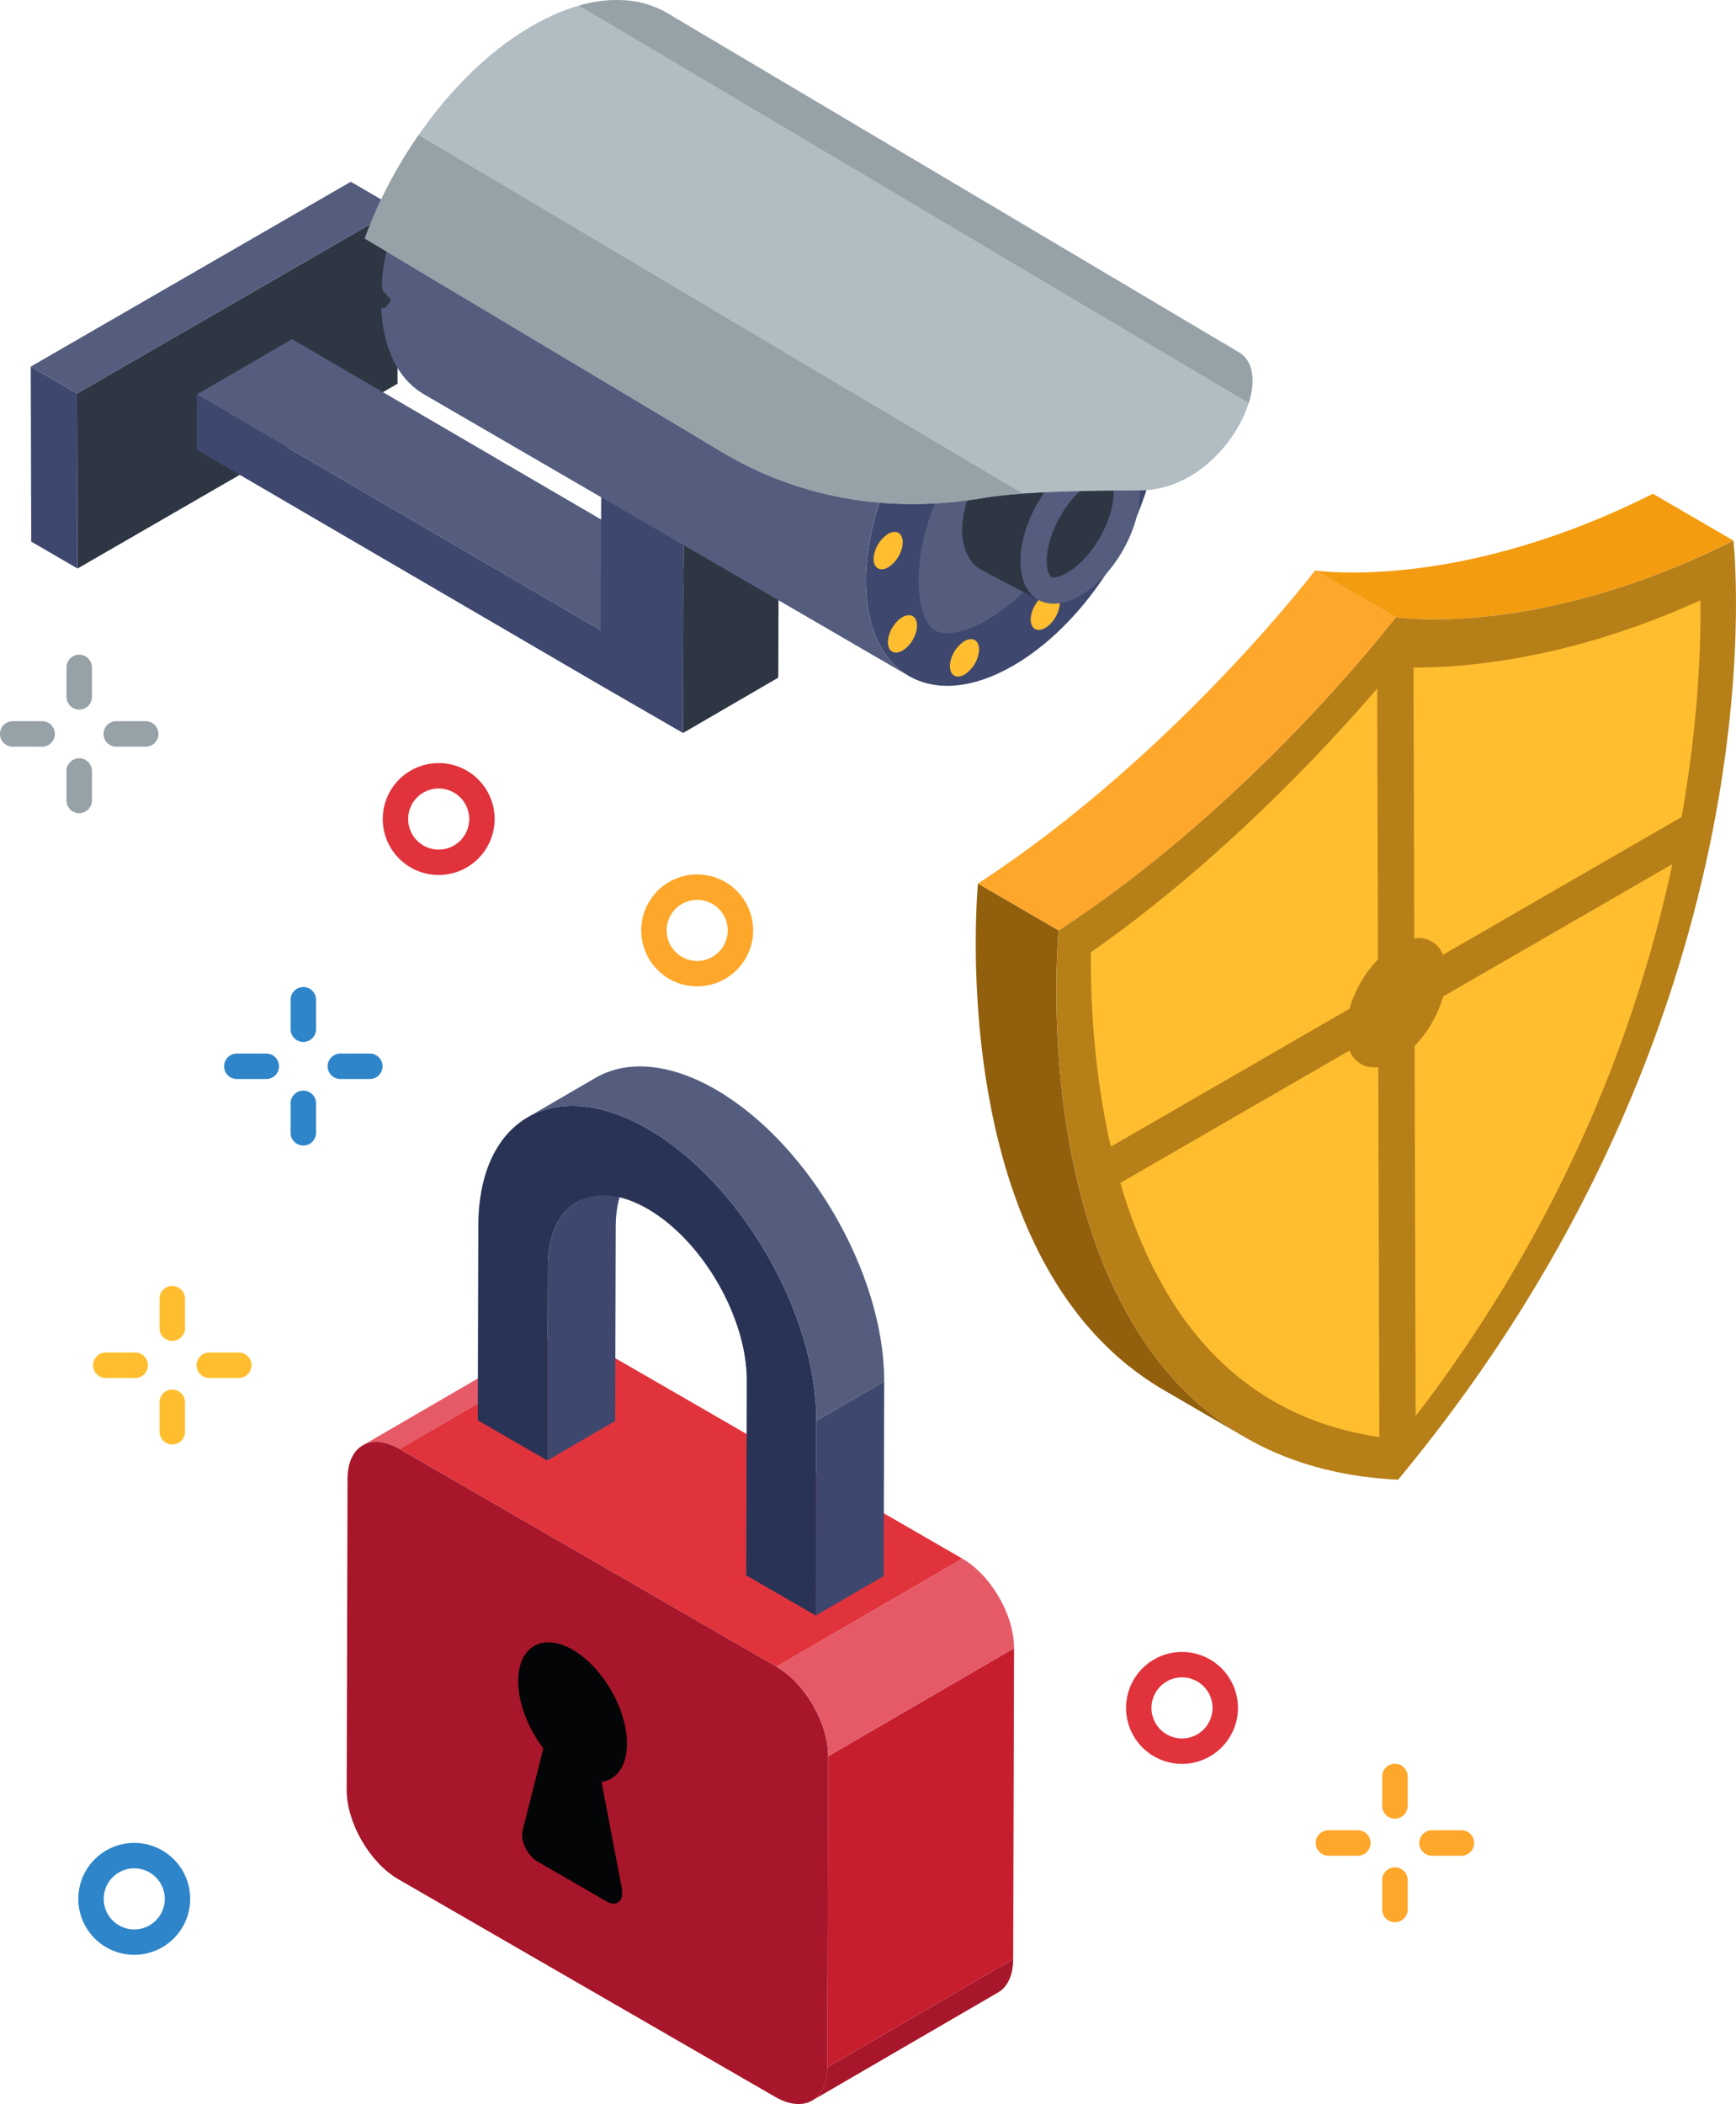 <svg xmlns="http://www.w3.org/2000/svg" width="735.806" height="891.523" viewBox="0 0 735.806 891.523">
  <g id="Gruppe_664" data-name="Gruppe 664" transform="translate(-4314.904 -2296.385)">
    <g id="Gruppe_687" data-name="Gruppe 687" transform="translate(4461.833 2748.235)">
      <g id="Gruppe_685" data-name="Gruppe 685" transform="translate(0 113.328)">
        <path id="Pfad_854" data-name="Pfad 854" d="M4319.08,2422.338c-.353-.17-.7-.33-1.052-.479-.116-.054-.245-.109-.364-.16-.328-.134-.654-.256-.975-.373-.082-.025-.16-.059-.238-.085-.4-.137-.8-.257-1.182-.366-.229-.062-.459-.117-.684-.17-.11-.022-.216-.052-.325-.075-.332-.074-.667-.137-.994-.188-.5-.073-.983-.12-1.468-.145-.095-.008-.194-.014-.291-.019-.434-.015-.855-.012-1.273.011l-.217.021c-.337.026-.665.062-.989.116-.105.016-.2.029-.3.052-.375.069-.739.148-1.1.251l-.051.016c-.336.1-.661.22-.985.351-.095.036-.187.078-.278.118-.276.12-.549.255-.812.4-.085.047-.177.09-.264.135l78.8-45.791.121-.07c.044-.026.094-.043.14-.069.266-.144.534-.278.811-.4.053-.023.1-.053.149-.072s.092-.031.13-.047c.321-.129.652-.25.994-.349l.036-.013.009,0c.357-.1.729-.182,1.1-.253.043-.007.084-.019.129-.029s.119-.011.175-.02c.325-.051.653-.09.99-.115.057,0,.105-.015.163-.019.016,0,.035,0,.055,0,.417-.023.842-.023,1.275-.009.039,0,.08,0,.121,0s.114.011.169.015c.481.027.971.07,1.47.146h0c.326.052.659.114.989.187.109.023.218.053.324.079.207.048.413.094.619.151l.063.018c.393.107.787.227,1.187.363.077.03.158.063.239.09.324.118.645.235.97.369l.13.05c.079.032.16.076.24.109.347.149.7.31,1.049.479.132.063.265.126.4.2.457.234.925.477,1.395.75l-78.806,45.8c-.465-.274-.932-.516-1.394-.752C4319.344,2422.464,4319.216,2422.4,4319.08,2422.338Z" transform="translate(-4298.453 -2374.475)" fill="#e65a68"/>
        <path id="Pfad_855" data-name="Pfad 855" d="M4368.943,2499.967l78.8-45.795c-.018,6.925-2.467,11.8-6.41,14.091l-78.8,45.795C4366.479,2511.765,4368.924,2506.894,4368.943,2499.967Z" transform="translate(-4165.233 -2189.194)" fill="#a7162a"/>
        <path id="Pfad_856" data-name="Pfad 856" d="M4364.834,2460.326l78.8-45.794-.375,131.8-78.8,45.794Z" transform="translate(-4160.752 -2281.352)" fill="#c71e2e"/>
        <path id="Pfad_857" data-name="Pfad 857" d="M4388.738,2375.381l159.771,92.244-78.8,45.794-159.771-92.244Z" transform="translate(-4287.517 -2372.37)" fill="#e1333c"/>
        <path id="Pfad_858" data-name="Pfad 858" d="M4303.57,2403.818c.04-13.944,9.9-19.562,22.042-12.555l159.774,92.242c12.135,7.007,21.93,23.979,21.9,37.926l-.375,131.8c-.04,13.938-9.9,19.567-22.038,12.557l-159.772-92.242c-12.136-7.008-21.937-23.992-21.9-37.929Z" transform="translate(-4303.192 -2342.457)" fill="#a7162a"/>
        <path id="Pfad_859" data-name="Pfad 859" d="M4379.8,2484.539c-.042-.625-.107-1.253-.187-1.889-.019-.173-.048-.35-.072-.522-.041-.3-.083-.593-.133-.892-.036-.194-.071-.4-.108-.594-.053-.287-.105-.571-.164-.863-.036-.158-.067-.318-.1-.476-.159-.734-.334-1.468-.539-2.2-.035-.122-.066-.242-.1-.366-.179-.631-.368-1.267-.578-1.9l-.044-.135c-.206-.615-.429-1.225-.658-1.832-.056-.153-.118-.308-.175-.457-.205-.519-.413-1.034-.633-1.545-.033-.077-.062-.154-.1-.231-.246-.565-.506-1.127-.772-1.687-.07-.147-.144-.295-.217-.44q-.323-.662-.667-1.319c-.069-.137-.139-.273-.213-.407-.294-.549-.594-1.093-.908-1.632-.06-.1-.122-.2-.182-.305-.277-.466-.561-.931-.852-1.39-.085-.136-.171-.273-.256-.406-.364-.562-.732-1.112-1.111-1.659-.058-.082-.116-.161-.176-.246-.4-.558-.8-1.113-1.221-1.655-.056-.07-.107-.144-.168-.218q-.78-1.009-1.614-1.966c-.073-.084-.141-.171-.215-.253-.34-.385-.68-.765-1.03-1.138l-.062-.069c-.368-.392-.745-.776-1.125-1.151-.075-.08-.158-.152-.236-.229-.494-.481-.992-.952-1.5-1.4l-.142-.126c-.527-.462-1.062-.9-1.6-1.327-.1-.083-.207-.163-.312-.241-.53-.41-1.071-.8-1.616-1.174l-.291-.2c-.573-.38-1.148-.748-1.734-1.085l78.8-45.8c.587.34,1.161.706,1.731,1.088.1.062.2.126.292.192q.817.559,1.619,1.175c.1.079.205.162.308.242.542.426,1.078.865,1.605,1.327l.136.127q.762.673,1.5,1.4c.051.046.1.089.15.138l.09.09q.568.563,1.122,1.151l.065.074c.346.369.689.749,1.023,1.133l.1.111c.04.046.075.1.12.142q.829.963,1.616,1.969l.047.059c.038.05.076.1.116.159.418.542.823,1.1,1.223,1.656.04.057.081.107.119.163l.053.081c.383.543.752,1.1,1.11,1.658.036.053.072.108.111.16.049.08.094.163.149.245.288.459.571.924.845,1.394.047.074.1.143.137.218l.049.084c.313.538.613,1.084.909,1.633l.075.133c.045.089.089.183.135.273.231.438.457.877.673,1.319.043.094.091.184.133.273.03.057.054.114.078.166.271.563.531,1.124.775,1.69l.023.053.073.177c.221.511.43,1.027.633,1.544.028.084.067.165.1.248s.05.14.072.211c.237.607.458,1.219.662,1.831l.011.033.03.1c.209.634.4,1.269.584,1.9.018.076.05.156.068.232l.033.13c.2.732.378,1.466.538,2.2.015.063.033.13.048.194.018.1.036.193.056.287.057.288.113.575.163.86.035.2.074.4.105.6.052.3.095.592.137.888.021.14.044.277.062.417l.009.109c.082.632.142,1.259.185,1.885.011.134.019.266.028.4.036.64.063,1.279.057,1.911l-78.8,45.8c0-.632-.026-1.27-.063-1.913C4379.82,2484.8,4379.812,2484.673,4379.8,2484.539Z" transform="translate(-4175.801 -2307.871)" fill="#e65a68"/>
      </g>
      <g id="Gruppe_686" data-name="Gruppe 686" transform="translate(55.572)">
        <path id="Pfad_860" data-name="Pfad 860" d="M4329.006,2396.381c.036-13.269,4.736-22.616,12.311-27.017l28.771-16.72c-7.577,4.4-12.276,13.749-12.313,27.017l-.237,82.5-28.768,16.721Z" transform="translate(-4299.302 -2311.899)" fill="#3e486e"/>
        <path id="Pfad_861" data-name="Pfad 861" d="M4363.231,2397.248,4392,2380.53l-.231,82.5L4363,2479.746Z" transform="translate(-4219.733 -2247.07)" fill="#3e486e"/>
        <path id="Pfad_862" data-name="Pfad 862" d="M4320.138,2396.166c.132-45.384,32.37-63.758,71.865-40.953s71.532,78.282,71.4,123.669l-.234,82.5-29.476-17.017.235-82.5c.077-26.711-18.774-59.365-42.023-72.786s-42.217-2.607-42.292,24.1l-.236,82.5-29.469-17.017Z" transform="translate(-4319.908 -2328.702)" fill="#293355"/>
        <path id="Pfad_863" data-name="Pfad 863" d="M4448.309,2482.632q-.05-.71-.118-1.416c-.079-.915-.176-1.835-.28-2.76-.049-.437-.091-.869-.15-1.307q-.228-1.839-.518-3.7c-.037-.224-.072-.45-.11-.672q-.309-1.949-.693-3.91c-.031-.158-.063-.317-.1-.479-.2-1.013-.422-2.03-.648-3.048-.139-.623-.281-1.244-.432-1.866q-.29-1.236-.616-2.473-.23-.919-.479-1.836-.408-1.511-.859-3.025c-.1-.35-.2-.7-.307-1.05q-.623-2.06-1.312-4.116c-.08-.25-.17-.5-.252-.742q-.57-1.66-1.172-3.315c-.153-.423-.311-.84-.47-1.262-.378-1.021-.772-2.036-1.179-3.053-.129-.326-.257-.654-.39-.981q-.792-1.969-1.652-3.931c-.11-.252-.22-.5-.333-.75q-.718-1.621-1.466-3.229c-.171-.366-.342-.731-.516-1.094-.576-1.209-1.158-2.416-1.762-3.617-.048-.085-.089-.176-.133-.262q-.97-1.922-1.995-3.814c-.188-.35-.38-.7-.568-1.047-.55-1-1.107-2-1.68-3-.167-.3-.333-.592-.5-.888q-1.086-1.876-2.218-3.72c-.149-.247-.306-.49-.458-.736q-.922-1.486-1.87-2.945c-.258-.4-.521-.805-.787-1.2-.587-.895-1.187-1.779-1.791-2.66-.233-.343-.46-.686-.7-1.025-.788-1.123-1.584-2.241-2.395-3.345-.074-.1-.147-.206-.224-.309q-1.315-1.781-2.669-3.518c-.425-.545-.862-1.081-1.291-1.619-.548-.681-1.092-1.365-1.646-2.038-.445-.542-.9-1.069-1.353-1.6-.534-.631-1.07-1.266-1.612-1.884-1.165-1.33-2.34-2.639-3.539-3.916l-.013-.015c-1.2-1.28-2.417-2.523-3.652-3.746-.76-.755-1.531-1.5-2.308-2.23-.238-.227-.475-.463-.71-.686q-1.567-1.46-3.162-2.859c-.271-.24-.549-.469-.827-.708-.792-.686-1.593-1.364-2.4-2.022-.391-.319-.785-.631-1.178-.943q-1.05-.843-2.119-1.664c-.424-.322-.852-.641-1.275-.957q-1.053-.781-2.114-1.53c-.424-.3-.842-.6-1.268-.89q-1.146-.784-2.3-1.529c-.366-.24-.733-.483-1.1-.715-1.136-.719-2.281-1.417-3.432-2.082-.757-.439-1.516-.857-2.267-1.264-.217-.119-.437-.232-.655-.349q-.857-.459-1.715-.888c-.2-.1-.4-.2-.6-.3-.746-.366-1.485-.721-2.222-1.057-.115-.053-.223-.1-.335-.148-.632-.287-1.259-.56-1.884-.825-.241-.1-.477-.2-.716-.3-.426-.173-.85-.343-1.278-.509-.235-.094-.481-.186-.72-.28q-.7-.259-1.388-.5c-.192-.069-.385-.139-.581-.205-.651-.222-1.3-.436-1.942-.632-.092-.03-.182-.053-.274-.084q-.83-.248-1.648-.475c-.139-.039-.276-.072-.413-.109q-1.455-.389-2.892-.7l-.193-.038q-1.468-.311-2.91-.535l-.089-.013c-.81-.127-1.611-.224-2.4-.307-.161-.017-.321-.036-.48-.05-.771-.076-1.538-.133-2.3-.169-.144-.008-.282-.011-.427-.014-.613-.022-1.22-.036-1.828-.033l-.416,0c-.687.009-1.374.033-2.048.073-.155.01-.312.023-.468.032-.535.038-1.063.087-1.59.143-.149.018-.3.031-.446.048-.634.077-1.263.168-1.88.277-.133.019-.268.045-.4.072-.5.09-.985.187-1.474.3-.161.037-.323.07-.486.109q-.893.21-1.772.462l-.106.03c-.545.163-1.081.336-1.611.522-.158.053-.322.11-.478.167-.464.166-.915.342-1.371.528-.106.043-.218.085-.322.13q-.826.349-1.622.734c-.133.064-.26.129-.387.2-.428.209-.845.432-1.268.662-.214.12-.433.236-.643.359l28.767-16.717c.128-.076.263-.153.392-.226.081-.046.172-.086.255-.132.417-.233.84-.453,1.265-.666.13-.064.256-.129.384-.193.538-.258,1.076-.505,1.625-.734l.08-.037c.076-.033.162-.06.244-.094q.676-.279,1.372-.528c.157-.056.317-.117.471-.17.533-.183,1.073-.358,1.613-.518l.095-.031.016,0c.587-.17,1.173-.319,1.769-.458.163-.04.328-.076.493-.113.485-.107.973-.207,1.468-.3.1-.016.187-.04.283-.056l.116-.016c.62-.106,1.248-.2,1.885-.273.143-.016.292-.032.44-.046.526-.06,1.055-.105,1.593-.142.1-.011.2-.024.3-.031.05,0,.106,0,.163,0q1.015-.062,2.049-.075c.14,0,.279,0,.417,0,.6,0,1.212.011,1.823.034.1,0,.193,0,.291.007l.142.01c.76.035,1.524.094,2.295.166l.482.05c.79.083,1.589.183,2.4.307l.023,0,.069.013q1.44.227,2.906.537l.2.036c.954.206,1.917.441,2.892.7.078.022.153.035.231.057l.183.051c.542.152,1.081.307,1.625.474l.3.086q.962.3,1.937.635c.195.064.387.136.583.206.464.16.923.326,1.385.5.242.089.484.183.722.279.427.162.856.333,1.283.509.137.056.269.105.406.158.1.043.2.094.3.138.627.263,1.25.535,1.881.816.115.054.231.1.347.158.736.335,1.473.689,2.216,1.053l.6.307c.57.285,1.141.583,1.713.885.219.116.432.231.655.348.751.409,1.51.828,2.268,1.267,1.15.662,2.291,1.359,3.426,2.079.371.233.734.478,1.1.718.768.5,1.54,1,2.3,1.529.427.289.846.589,1.27.889.707.5,1.413,1.009,2.113,1.532.426.316.853.632,1.273.958.712.542,1.417,1.1,2.122,1.659.393.316.789.625,1.176.947.806.659,1.6,1.337,2.4,2.022.274.236.551.466.826.705,1.065.934,2.114,1.885,3.158,2.859.242.224.471.456.713.682.664.632,1.333,1.262,1.989,1.911.1.107.209.219.315.322q1.852,1.837,3.657,3.751l.008.01c1.2,1.277,2.376,2.591,3.541,3.919.1.114.2.219.3.334.443.507.871,1.033,1.307,1.545.454.535.908,1.063,1.361,1.609.55.668,1.093,1.354,1.637,2.036.432.54.868,1.072,1.292,1.622.074.094.155.184.227.275q1.236,1.6,2.448,3.242c.073.1.141.2.213.3q1.07,1.46,2.118,2.945c.1.136.189.276.282.412.238.339.464.679.7,1.021q.907,1.32,1.792,2.66c.268.4.531.8.791,1.21.2.3.4.6.592.9.43.671.849,1.353,1.269,2.031.157.25.312.5.464.745.67,1.093,1.335,2.191,1.979,3.3.079.136.154.277.236.416.175.3.341.594.514.895.56.992,1.122,1.984,1.667,2.985.192.353.383.7.572,1.054.127.233.259.465.383.7.546,1.033,1.087,2.067,1.61,3.109.048.092.093.189.14.281q.688,1.354,1.345,2.717c.138.293.272.587.411.882.177.365.349.734.52,1.1q.746,1.611,1.462,3.225c.113.252.227.5.336.751.039.094.082.184.124.277q.787,1.82,1.528,3.658c.133.325.26.651.387.98.244.6.485,1.2.718,1.8.157.417.31.834.464,1.25s.317.844.47,1.268c.4,1.1.792,2.206,1.167,3.309.084.252.175.5.259.743l.066.2q.655,1.959,1.246,3.917c.1.355.206.708.3,1.06.231.776.465,1.553.68,2.328.065.229.116.46.18.687.167.613.324,1.228.482,1.842.21.822.419,1.646.615,2.469.151.624.289,1.246.429,1.871.1.449.213.9.307,1.343.123.569.233,1.133.346,1.7.033.16.068.319.1.479.258,1.306.486,2.609.695,3.91.037.226.074.449.111.671q.248,1.581.454,3.149c.026.186.042.368.064.551.057.436.1.873.148,1.306.1.921.2,1.843.282,2.761.043.473.081.94.116,1.412q.1,1.386.169,2.767c.021.416.046.831.063,1.247.046,1.314.077,2.623.073,3.923l-28.77,16.72c0-1.3-.027-2.609-.074-3.926-.017-.413-.042-.831-.062-1.247Q4448.41,2484.018,4448.309,2482.632Z" transform="translate(-4305.119 -2340.388)" fill="#545d7d"/>
      </g>
      <path id="Pfad_864" data-name="Pfad 864" d="M4335.723,2458.707c-6.432-8.418-10.687-19.154-10.66-28.573.038-14.632,10.4-20.535,23.132-13.184.562.325,1.125.676,1.7,1.052,11.309,7.46,20.418,23.222,21.224,36.705.637,10.629-3.808,17.195-10.723,18.243l8.579,44.985c1.014,5.335-2.115,8.124-6.365,5.673l-29.384-16.967c-4.245-2.45-7.353-8.845-6.31-12.991Z" transform="translate(-4252.354 -2169.751)" fill="#040506"/>
    </g>
    <g id="Gruppe_688" data-name="Gruppe 688" transform="translate(4314.904 2573.795)">
      <path id="Pfad_865" data-name="Pfad 865" d="M4230.376,2351.612V2339.15a5.4,5.4,0,0,1,5.4-5.4h0a5.4,5.4,0,0,1,5.4,5.4v12.462a5.4,5.4,0,0,1-5.4,5.4h0A5.4,5.4,0,0,1,4230.376,2351.612Z" transform="translate(-4202.201 -2333.751)" fill="#97a1a8"/>
      <path id="Pfad_866" data-name="Pfad 866" d="M4230.376,2364.816V2352.35a5.4,5.4,0,0,1,5.4-5.4h0a5.4,5.4,0,0,1,5.4,5.4v12.466a5.4,5.4,0,0,1-5.4,5.4h0A5.4,5.4,0,0,1,4230.376,2364.816Z" transform="translate(-4202.201 -2303.063)" fill="#97a1a8"/>
      <path id="Pfad_867" data-name="Pfad 867" d="M4240.505,2342.225h12.465a5.4,5.4,0,0,1,5.395,5.4h0a5.4,5.4,0,0,1-5.395,5.4h-12.465a5.4,5.4,0,0,1-5.4-5.4h0A5.4,5.4,0,0,1,4240.505,2342.225Z" transform="translate(-4191.215 -2314.05)" fill="#97a1a8"/>
      <path id="Pfad_868" data-name="Pfad 868" d="M4227.3,2342.225h12.463a5.4,5.4,0,0,1,5.4,5.4h0a5.4,5.4,0,0,1-5.4,5.4H4227.3a5.4,5.4,0,0,1-5.4-5.4h0A5.4,5.4,0,0,1,4227.3,2342.225Z" transform="translate(-4221.903 -2314.05)" fill="#97a1a8"/>
    </g>
    <g id="Gruppe_689" data-name="Gruppe 689" transform="translate(4354.344 2841.283)">
      <path id="Pfad_869" data-name="Pfad 869" d="M4247.447,2437.971V2425.5a5.4,5.4,0,0,1,5.4-5.4h0a5.4,5.4,0,0,1,5.4,5.4v12.466a5.4,5.4,0,0,1-5.4,5.4h0A5.4,5.4,0,0,1,4247.447,2437.971Z" transform="translate(-4219.272 -2420.106)" fill="#ffbe2f"/>
      <path id="Pfad_870" data-name="Pfad 870" d="M4247.447,2451.171v-12.465a5.4,5.4,0,0,1,5.4-5.4h0a5.4,5.4,0,0,1,5.4,5.4v12.465a5.4,5.4,0,0,1-5.4,5.4h0A5.4,5.4,0,0,1,4247.447,2451.171Z" transform="translate(-4219.272 -2389.417)" fill="#ffbe2f"/>
      <path id="Pfad_871" data-name="Pfad 871" d="M4257.576,2428.581h12.462a5.4,5.4,0,0,1,5.4,5.4h0a5.4,5.4,0,0,1-5.4,5.4h-12.462a5.4,5.4,0,0,1-5.4-5.4h0A5.4,5.4,0,0,1,4257.576,2428.581Z" transform="translate(-4208.289 -2400.402)" fill="#ffbe2f"/>
      <path id="Pfad_872" data-name="Pfad 872" d="M4244.371,2428.581h12.463a5.4,5.4,0,0,1,5.4,5.4h0a5.4,5.4,0,0,1-5.4,5.4h-12.463a5.4,5.4,0,0,1-5.4-5.4h0A5.4,5.4,0,0,1,4244.371,2428.581Z" transform="translate(-4238.974 -2400.402)" fill="#ffbe2f"/>
    </g>
    <g id="Gruppe_690" data-name="Gruppe 690" transform="translate(4409.889 2714.615)">
      <path id="Pfad_873" data-name="Pfad 873" d="M4270,2400.908v-12.461a5.4,5.4,0,0,1,5.4-5.4h0a5.4,5.4,0,0,1,5.4,5.4v12.461a5.4,5.4,0,0,1-5.4,5.4h0A5.4,5.4,0,0,1,4270,2400.908Z" transform="translate(-4241.821 -2383.049)" fill="#2e85c9"/>
      <path id="Pfad_874" data-name="Pfad 874" d="M4270,2414.11v-12.461a5.4,5.4,0,0,1,5.4-5.4h0a5.4,5.4,0,0,1,5.4,5.4v12.461a5.4,5.4,0,0,1-5.4,5.4h0A5.4,5.4,0,0,1,4270,2414.11Z" transform="translate(-4241.821 -2352.36)" fill="#2e85c9"/>
      <path id="Pfad_875" data-name="Pfad 875" d="M4280.127,2391.522h12.464a5.4,5.4,0,0,1,5.4,5.4h0a5.4,5.4,0,0,1-5.4,5.4h-12.464a5.4,5.4,0,0,1-5.4-5.4h0A5.4,5.4,0,0,1,4280.127,2391.522Z" transform="translate(-4230.835 -2363.349)" fill="#2e85c9"/>
      <path id="Pfad_876" data-name="Pfad 876" d="M4266.929,2391.522h12.461a5.4,5.4,0,0,1,5.4,5.4h0a5.4,5.4,0,0,1-5.4,5.4h-12.461a5.4,5.4,0,0,1-5.4-5.4h0A5.4,5.4,0,0,1,4266.929,2391.522Z" transform="translate(-4261.526 -2363.349)" fill="#2e85c9"/>
    </g>
    <g id="Gruppe_691" data-name="Gruppe 691" transform="translate(4872.564 3043.718)">
      <path id="Pfad_877" data-name="Pfad 877" d="M4380.626,2347.826v-12.46a5.4,5.4,0,0,1,5.4-5.4h0a5.4,5.4,0,0,1,5.4,5.4v12.46a5.4,5.4,0,0,1-5.4,5.4h0A5.4,5.4,0,0,1,4380.626,2347.826Z" transform="translate(-4352.448 -2329.967)" fill="#fea72b"/>
      <path id="Pfad_878" data-name="Pfad 878" d="M4380.626,2361.029v-12.46a5.4,5.4,0,0,1,5.4-5.4h0a5.4,5.4,0,0,1,5.4,5.4v12.46a5.4,5.4,0,0,1-5.4,5.4h0A5.4,5.4,0,0,1,4380.626,2361.029Z" transform="translate(-4352.448 -2299.279)" fill="#fea72b"/>
      <path id="Pfad_879" data-name="Pfad 879" d="M4390.751,2338.44h12.465a5.4,5.4,0,0,1,5.4,5.4h0a5.4,5.4,0,0,1-5.4,5.4h-12.465a5.4,5.4,0,0,1-5.4-5.4h0A5.4,5.4,0,0,1,4390.751,2338.44Z" transform="translate(-4341.458 -2310.267)" fill="#fea72b"/>
      <path id="Pfad_880" data-name="Pfad 880" d="M4377.552,2338.44h12.462a5.4,5.4,0,0,1,5.4,5.4h0a5.4,5.4,0,0,1-5.4,5.4h-12.462a5.4,5.4,0,0,1-5.4-5.4h0A5.4,5.4,0,0,1,4377.552,2338.44Z" transform="translate(-4372.15 -2310.267)" fill="#fea72b"/>
    </g>
    <g id="Gruppe_692" data-name="Gruppe 692" transform="translate(4792.193 2996.348)">
      <path id="Pfad_881" data-name="Pfad 881" d="M4251.682,2430.842a23.711,23.711,0,1,1,23.711-23.709A23.731,23.731,0,0,1,4251.682,2430.842Zm0-36.653a12.942,12.942,0,1,0,12.942,12.944A12.956,12.956,0,0,0,4251.682,2394.189Z" transform="translate(-4227.975 -2383.421)" fill="#e1333c"/>
    </g>
    <g id="Gruppe_693" data-name="Gruppe 693" transform="translate(4348.096 3077.26)">
      <path id="Pfad_882" data-name="Pfad 882" d="M4432.315,2352.757a23.711,23.711,0,1,1,23.712-23.71A23.737,23.737,0,0,1,4432.315,2352.757Zm0-36.652a12.942,12.942,0,1,0,12.941,12.941A12.956,12.956,0,0,0,4432.315,2316.105Z" transform="translate(-4408.604 -2305.336)" fill="#2e85c9"/>
    </g>
    <g id="Gruppe_694" data-name="Gruppe 694" transform="translate(4477.132 2619.718)">
      <path id="Pfad_883" data-name="Pfad 883" d="M4428.424,2306.452a23.71,23.71,0,1,1,23.713-23.711A23.739,23.739,0,0,1,4428.424,2306.452Zm0-36.653a12.942,12.942,0,1,0,12.943,12.942A12.959,12.959,0,0,0,4428.424,2269.8Z" transform="translate(-4404.712 -2259.031)" fill="#e1333c"/>
    </g>
    <g id="Gruppe_695" data-name="Gruppe 695" transform="translate(4586.696 2666.902)">
      <path id="Pfad_884" data-name="Pfad 884" d="M4289.171,2392.165a23.712,23.712,0,1,1,23.711-23.71A23.739,23.739,0,0,1,4289.171,2392.165Zm0-36.654a12.942,12.942,0,1,0,12.944,12.944A12.956,12.956,0,0,0,4289.171,2355.512Z" transform="translate(-4265.461 -2344.742)" fill="#fea72b"/>
    </g>
    <g id="Gruppe_701" data-name="Gruppe 701" transform="translate(4728.48 2505.602)">
      <path id="Pfad_885" data-name="Pfad 885" d="M4486.826,2346.036c-.3-.029-.577-.061-.816-.086l-.122-.018c-.222-.026-.422-.049-.578-.069l-.088-.01-.336-.043-34.164-19.855.333.043.089.009c.155.02.358.048.578.073l.124.015c.235.026.512.056.815.085l.154.018q.479.049,1.058.1l.219.018.745.064.257.021c.346.026.707.053,1.088.079l.143.01c.33.023.681.043,1.04.066l.39.023c.326.017.666.037,1.017.053l.335.018c.462.024.935.042,1.43.06l.324.012c.4.013.818.028,1.241.038l.488.013c.454.014.917.02,1.394.03l.307,0c.574.01,1.169.016,1.779.016.218,0,.444,0,.667,0,.289,0,.58,0,.877,0l.734,0,.9-.01c.263,0,.532-.006.8-.013.3,0,.6-.01.912-.017.27-.007.545-.015.821-.02.317-.01.639-.017.963-.027l.853-.03c.327-.01.654-.023.987-.038.3-.009.593-.021.895-.035.338-.017.679-.03,1.024-.046l.925-.051c.347-.017.691-.036,1.04-.056l.973-.061c.355-.02.713-.046,1.076-.069.278-.016.557-.037.838-.057,1.012-.074,2.04-.153,3.092-.242l.549-.05c1.077-.094,2.166-.193,3.283-.306l.145-.017c1.131-.114,2.3-.246,3.482-.383.218-.026.438-.05.657-.075q1.724-.208,3.516-.446l.791-.109c.861-.117,1.733-.243,2.612-.373.229-.032.45-.064.678-.1,1.073-.159,2.158-.333,3.255-.511.262-.04.522-.087.785-.13q1.363-.229,2.758-.475c.283-.05.562-.1.84-.15,1.146-.206,2.3-.423,3.472-.648.257-.052.518-.1.777-.153q1.2-.238,2.43-.489c.36-.077.73-.154,1.1-.234.752-.159,1.515-.322,2.279-.487.361-.081.72-.16,1.087-.24.913-.206,1.835-.415,2.758-.632.209-.05.408-.094.616-.142q1.69-.4,3.409-.829c.174-.043.347-.09.521-.134q3.084-.773,6.273-1.648l.683-.187q3.139-.874,6.375-1.842c.223-.067.44-.133.664-.2q2.924-.888,5.921-1.862c.233-.077.462-.15.7-.227q3.029-.99,6.125-2.078c.225-.08.455-.157.68-.239q2.818-.993,5.69-2.067l.868-.327q2.845-1.072,5.74-2.227c.323-.126.646-.257.97-.385,1.808-.729,3.629-1.474,5.457-2.249.3-.125.6-.256.892-.38,1.91-.816,3.841-1.65,5.781-2.518l.267-.121c1.755-.787,3.53-1.6,5.311-2.44.332-.156.665-.309,1-.464,1.786-.845,3.592-1.716,5.4-2.608.954-.469,1.9-.938,2.86-1.419l34.168,19.852q-1.2.608-2.4,1.2c-.154.077-.308.147-.458.224q-2.719,1.334-5.4,2.6c-.336.159-.67.313-1,.468q-2.675,1.252-5.307,2.438l-.208.1-.061.025q-2.913,1.3-5.791,2.523l-.875.376q-2.758,1.161-5.466,2.25c-.159.063-.323.133-.485.2l-.484.185q-2.894,1.152-5.739,2.228c-.29.109-.581.216-.87.326q-2.868,1.071-5.687,2.067c-.088.03-.174.067-.266.1-.138.05-.278.093-.416.142q-3.1,1.081-6.124,2.079c-.234.076-.462.149-.7.227q-2.993.972-5.921,1.857c-.094.03-.193.064-.286.094-.125.036-.25.069-.376.107q-3.229.972-6.372,1.841c-.233.063-.46.126-.685.189q-3.191.875-6.275,1.65l-.277.073-.243.06q-1.718.427-3.409.828c-.209.047-.406.094-.613.139q-1.392.33-2.762.632c-.365.083-.728.162-1.092.243-.764.166-1.521.329-2.275.489-.369.076-.736.155-1.1.228q-1.225.256-2.429.49c-.205.04-.415.087-.62.127l-.159.029q-1.756.337-3.468.649c-.284.048-.561.1-.844.15q-1.395.248-2.758.474c-.263.044-.527.087-.783.131-1.1.18-2.194.353-3.262.512l-.654.1c-.9.133-1.774.259-2.645.379-.162.021-.323.047-.481.067-.1.013-.195.023-.291.037q-1.8.24-3.53.448c-.211.028-.427.05-.638.073-1.184.14-2.353.27-3.5.385l-.142.016c-1.121.115-2.215.216-3.29.311-.177.014-.362.03-.537.047-1.054.089-2.083.169-3.1.24l-.274.023c-.2.012-.378.023-.566.037-.363.023-.718.047-1.077.071-.324.018-.651.039-.972.059-.351.02-.7.039-1.042.057-.307.016-.617.033-.924.047l-1.022.049c-.3.013-.6.026-.9.037-.33.013-.659.026-.988.037l-.85.03-.964.025-.82.021c-.309.006-.614.01-.911.016l-.8.015c-.3,0-.6.005-.893.005-.248,0-.5.006-.738.006h-.878c-.173,0-.353,0-.522,0h-.142c-.612,0-1.208-.006-1.784-.016l-.307,0-1.394-.031-.487-.013c-.423-.009-.837-.023-1.241-.039l-.322-.01c-.495-.017-.97-.04-1.431-.061l-.338-.016c-.352-.015-.689-.037-1.012-.052l-.4-.023c-.358-.024-.7-.048-1.038-.067l-.145-.011c-.383-.026-.742-.052-1.087-.08l-.256-.024c-.256-.019-.509-.039-.744-.063l-.143-.01-.078-.005-1.059-.1Z" transform="translate(-4306.908 -2293.451)" fill="#f49c10"/>
      <path id="Pfad_886" data-name="Pfad 886" d="M4407.647,2380.458c-.022-.7-.041-1.4-.057-2.085-.01-.479-.022-.955-.033-1.423-.013-.7-.029-1.389-.037-2.078-.005-.429-.016-.858-.02-1.28-.01-.734-.015-1.45-.019-2.165-.006-.287-.007-.586-.014-.867v-.184q0-1.7,0-3.3c0-.245.007-.479.008-.719q.009-1.242.019-2.427c.005-.353.013-.7.02-1.038.007-.682.02-1.347.033-2,.008-.321.013-.639.021-.953.014-.711.035-1.4.055-2.076,0-.159.007-.331.011-.491l.006-.186.019-.453c.012-.534.032-1.054.052-1.559l.02-.528c.019-.6.043-1.178.07-1.733v-.053c.025-.585.052-1.135.077-1.675l.02-.419c.027-.422.046-.832.066-1.225l.016-.3c.026-.473.056-.925.079-1.347l.016-.26c.01-.206.026-.418.038-.612l.018-.248c.017-.273.031-.526.051-.777.011-.158.022-.318.029-.464.018-.24.032-.449.051-.66l.021-.375.048-.548.016-.267.046-.561,34.165,19.852-.043.565-.019.266-.044.545-.026.379c-.017.207-.031.42-.047.655l-.033.46c-.016.255-.034.517-.054.8-.013.249-.03.51-.047.783l-.023.335c-.023.416-.047.85-.072,1.309l-.019.366c-.02.369-.042.75-.062,1.148l-.022.475c-.031.528-.053,1.074-.083,1.649v.056c-.02.554-.047,1.138-.071,1.733l-.017.529c-.022.5-.036,1.024-.054,1.559l-.017.454c-.005.218-.009.454-.015.677-.019.674-.038,1.363-.058,2.075-.005.313-.014.631-.019.954q-.021.972-.035,1.994c-.008.341-.016.686-.017,1.037-.011.789-.016,1.6-.018,2.424,0,.243-.007.475-.007.719q-.007,1.609,0,3.3c0,.342.007.7.009,1.052,0,.712.011,1.43.017,2.162.006.422.016.854.021,1.282q.019,1.027.04,2.078c.008.469.022.945.031,1.421q.027,1.03.057,2.087.021.738.05,1.489c.027.71.051,1.43.083,2.151.019.527.038,1.047.063,1.579.023.622.054,1.251.085,1.879.026.576.056,1.151.087,1.733.032.642.07,1.291.11,1.941.033.586.063,1.172.1,1.762.038.663.088,1.339.135,2.008.039.6.08,1.187.12,1.79.053.685.105,1.383.16,2.077.048.605.09,1.211.145,1.823.045.6.1,1.193.154,1.794.058.68.119,1.357.184,2.045.054.606.115,1.218.176,1.83q.1,1.036.206,2.08c.068.623.133,1.251.2,1.876.08.695.157,1.39.237,2.092.071.634.152,1.28.231,1.921.072.605.143,1.211.221,1.819.277,2.211.584,4.453.912,6.71.059.375.112.755.169,1.134q.508,3.39,1.1,6.838c.059.373.129.742.194,1.115.4,2.277.822,4.564,1.279,6.868.054.26.1.522.157.781q.719,3.582,1.535,7.188l.035.164c.54,2.369,1.127,4.748,1.737,7.128.081.329.162.659.246.986.591,2.279,1.225,4.559,1.882,6.84.167.578.333,1.157.5,1.732q.27.908.547,1.815c.244.805.5,1.614.751,2.417q.283.9.576,1.8c.261.813.532,1.628.806,2.443.2.582.4,1.168.6,1.749.286.842.59,1.68.888,2.518.2.552.4,1.106.6,1.658.288.772.583,1.539.879,2.308.251.657.5,1.319.753,1.974.3.776.62,1.54.93,2.31.265.647.519,1.292.79,1.936.328.785.665,1.563,1.007,2.345.268.618.531,1.242.809,1.861.354.8.723,1.593,1.095,2.387.272.6.541,1.195.82,1.786.165.359.354.716.526,1.073q.833,1.746,1.707,3.472c.275.541.558,1.077.844,1.612q.749,1.446,1.524,2.884c.316.577.638,1.152.959,1.729.511.913,1.03,1.817,1.55,2.722.339.578.682,1.155,1.022,1.726q.823,1.366,1.67,2.712c.373.589.733,1.174,1.106,1.756.284.438.573.873.862,1.31.514.782,1.036,1.563,1.567,2.333.3.443.606.881.913,1.322.555.79,1.124,1.575,1.695,2.357.283.391.57.787.862,1.18q1.116,1.5,2.275,2.966c.122.155.24.315.364.468q1.347,1.69,2.741,3.345c.283.33.569.652.849.981.669.772,1.343,1.542,2.026,2.3.353.392.711.778,1.07,1.168q.966,1.044,1.948,2.063c.379.39.75.775,1.126,1.161q1.043,1.05,2.118,2.084c.345.333.684.672,1.032,1,.985.927,1.977,1.843,3,2.743q.123.115.251.23c1.1.97,2.223,1.918,3.364,2.856.351.29.713.572,1.071.858.8.643,1.611,1.283,2.433,1.912.432.328.872.654,1.317.983.775.575,1.565,1.146,2.361,1.708.451.32.9.639,1.364.951.849.586,1.714,1.157,2.589,1.722.408.264.8.531,1.213.793,1.283.81,2.584,1.6,3.915,2.377l-34.167-19.856c-1.329-.767-2.629-1.566-3.914-2.377-.41-.26-.806-.53-1.214-.791-.873-.566-1.737-1.137-2.591-1.723-.458-.313-.909-.632-1.359-.949q-1.194-.845-2.36-1.71c-.446-.326-.883-.651-1.317-.984-.822-.627-1.632-1.267-2.43-1.908-.361-.29-.721-.569-1.073-.861q-1.711-1.4-3.367-2.856c-.083-.073-.157-.147-.241-.22-1.02-.906-2.016-1.822-3-2.752-.345-.33-.687-.67-1.035-1q-1.071-1.033-2.113-2.084c-.379-.383-.752-.772-1.128-1.159-.659-.684-1.3-1.372-1.947-2.067-.357-.391-.722-.775-1.072-1.167-.683-.757-1.361-1.529-2.026-2.3-.281-.329-.569-.653-.847-.981q-1.4-1.656-2.747-3.344c-.116-.15-.232-.3-.349-.457q-1.163-1.474-2.288-2.982c-.291-.388-.572-.78-.86-1.174-.569-.78-1.14-1.567-1.694-2.359-.3-.436-.614-.874-.91-1.317-.536-.774-1.056-1.556-1.574-2.341-.287-.432-.576-.868-.854-1.3-.139-.213-.285-.425-.419-.643-.239-.367-.458-.747-.692-1.12-.562-.9-1.121-1.8-1.664-2.7-.344-.58-.687-1.157-1.023-1.736q-.795-1.352-1.553-2.718c-.324-.575-.646-1.152-.96-1.732-.52-.955-1.026-1.916-1.529-2.88-.276-.537-.562-1.073-.837-1.613-.584-1.144-1.144-2.3-1.7-3.456-.151-.312-.308-.618-.461-.93l-.071-.163c-.282-.586-.54-1.178-.814-1.766-.37-.8-.746-1.6-1.1-2.4-.278-.621-.54-1.239-.807-1.857-.341-.784-.681-1.566-1.008-2.354-.271-.637-.53-1.283-.792-1.927-.308-.773-.627-1.539-.925-2.311-.263-.658-.508-1.316-.759-1.975-.24-.63-.487-1.256-.719-1.889-.054-.139-.1-.282-.154-.422-.2-.552-.4-1.1-.6-1.656-.3-.84-.6-1.68-.89-2.52-.2-.583-.4-1.164-.6-1.745-.275-.818-.548-1.633-.81-2.449-.195-.6-.385-1.194-.578-1.793-.255-.8-.5-1.61-.752-2.417-.184-.6-.363-1.208-.543-1.812-.106-.36-.22-.719-.324-1.077-.062-.219-.116-.44-.18-.659-.656-2.281-1.29-4.558-1.881-6.838-.083-.332-.165-.66-.25-.99-.607-2.377-1.192-4.755-1.731-7.125l-.011-.039-.025-.137q-.818-3.6-1.536-7.175c-.052-.263-.106-.524-.156-.784q-.683-3.457-1.278-6.869c-.039-.206-.078-.418-.116-.629-.031-.161-.049-.322-.082-.481q-.587-3.451-1.094-6.842c-.056-.38-.108-.756-.167-1.135q-.5-3.387-.915-6.709c-.019-.137-.039-.276-.056-.411-.06-.472-.112-.938-.169-1.406q-.119-.965-.227-1.923c-.082-.7-.157-1.4-.233-2.094-.07-.624-.136-1.25-.2-1.869-.072-.7-.14-1.4-.207-2.093-.06-.606-.122-1.211-.18-1.814-.061-.7-.121-1.389-.181-2.081-.053-.584-.1-1.174-.153-1.755-.015-.153-.026-.306-.041-.459-.041-.469-.069-.928-.1-1.392-.051-.688-.105-1.376-.157-2.058-.044-.6-.083-1.194-.124-1.789-.043-.673-.094-1.344-.129-2.008-.038-.593-.072-1.178-.106-1.762-.04-.65-.073-1.3-.108-1.942-.029-.582-.059-1.152-.088-1.728-.029-.632-.059-1.26-.084-1.883-.01-.209-.02-.421-.033-.632-.014-.319-.021-.629-.033-.944-.029-.723-.055-1.442-.078-2.152C4407.68,2381.448,4407.663,2380.949,4407.647,2380.458Z" transform="translate(-4407.467 -2177.964)" fill="#925f0d"/>
      <path id="Pfad_887" data-name="Pfad 887" d="M4418.668,2464.582c80.988-52.74,139.792-128.662,142.888-132.655,3.109.413,62.153,8.3,143.18-32.5.959,10.176,19.184,203.482-142.144,397.916C4400.7,2689.518,4417.77,2475.83,4418.668,2464.582Z" transform="translate(-4383.58 -2279.569)" fill="#b77f18"/>
      <path id="Pfad_888" data-name="Pfad 888" d="M4407.744,2435.886q4.378-2.854,8.658-5.786.437-.3.885-.608,3-2.066,5.964-4.165.393-.278.784-.563,3.059-2.174,6.062-4.385c.113-.081.219-.159.326-.239q3.453-2.55,6.838-5.126c.126-.094.248-.191.374-.287q3.344-2.554,6.622-5.136l.39-.309q3.538-2.795,6.981-5.61c.232-.187.459-.373.688-.561q3.32-2.715,6.557-5.447c.227-.19.458-.382.683-.576q3.772-3.185,7.426-6.373l.015-.017q3.654-3.186,7.174-6.359c.3-.273.6-.542.9-.812q1.36-1.23,2.7-2.453c.312-.289.629-.575.94-.861,1.171-1.073,2.336-2.145,3.482-3.215.209-.194.414-.386.623-.581q1.425-1.334,2.827-2.656.537-.5,1.067-1.007,1.26-1.189,2.5-2.379l.875-.837c1.156-1.114,2.3-2.222,3.433-3.322.235-.23.468-.459.705-.688q1.4-1.367,2.77-2.723c.288-.285.583-.576.871-.862,1.1-1.09,2.193-2.176,3.264-3.255l.215-.218c1.011-1.011,2-2.015,2.982-3.013.271-.275.539-.552.813-.828,1.1-1.13,2.2-2.254,3.271-3.361l.063-.067c1.068-1.1,2.106-2.19,3.138-3.267.236-.251.473-.5.708-.744q1.538-1.615,3.021-3.191l.3-.319c.911-.968,1.8-1.923,2.674-2.866.218-.229.434-.461.645-.691,1.01-1.088,1.99-2.158,2.958-3.212.167-.186.339-.372.508-.558q1.444-1.582,2.828-3.113l.117-.129q1.411-1.57,2.751-3.072l.493-.559q1.288-1.447,2.5-2.833l.405-.458c.926-1.054,1.822-2.085,2.684-3.082l.242-.28c.9-1.035,1.763-2.042,2.588-3.01l.054-.063q1.248-1.462,2.387-2.812l.141-.168q1.1-1.3,2.1-2.5l.273-.33.9-1.081.291-.355c.4-.472.77-.931,1.134-1.373l.057-.07c.332-.405.656-.8.959-1.174l.323-.4c.217-.265.43-.527.632-.78l.323-.405c.178-.217.35-.433.516-.635l.344-.429.433-.539.292-.368c.146-.181.282-.353.414-.519l.226-.285.4-.5.156-.2.243-.312.2-.26.17-.216.175-.226.187-.24.278-.356,34.167,19.855-.281.356-.186.239-.078.1-.28.36-.117.15-.318.4-.027.033-.12.152-.405.516-.218.269-.428.541-.264.333c-.155.19-.308.385-.471.589l-.319.395c-.167.207-.338.416-.509.632l-.352.435c-.181.224-.373.459-.565.7l-.389.481-.74.907-.286.347c-.347.426-.71.864-1.084,1.319l-.4.487c-.267.318-.533.641-.81.973l-.127.154-.155.186c-.666.794-1.357,1.622-2.086,2.491l-.143.169c-.764.9-1.557,1.842-2.393,2.815l-.048.062c-.822.96-1.686,1.965-2.578,2.994l-.256.3c-.864.994-1.761,2.026-2.686,3.079-.08.094-.154.177-.236.27l-.162.182q-1.215,1.382-2.5,2.827c-.169.193-.344.389-.516.583-.889,1-1.8,2.013-2.736,3.055l-.124.136c-.914,1.014-1.854,2.051-2.816,3.1l-.519.571q-1.448,1.579-2.954,3.21c-.092.1-.172.19-.262.287-.127.133-.256.27-.38.4q-1.311,1.416-2.672,2.863l-.3.318q-1.474,1.573-3,3.176l-.74.774c-1.026,1.074-2.062,2.159-3.121,3.252l-.067.067c-1.065,1.106-2.162,2.227-3.264,3.354-.141.142-.275.282-.417.428s-.275.276-.408.412c-.97.989-1.951,1.979-2.949,2.984l-.249.253q-1.605,1.61-3.258,3.249c-.288.284-.576.57-.871.859q-1.372,1.351-2.77,2.72l-.707.69q-1.694,1.652-3.431,3.322l-.264.253c-.2.193-.4.385-.6.577q-1.255,1.194-2.519,2.4c-.347.331-.692.659-1.042.988q-1.422,1.341-2.869,2.693c-.2.182-.389.363-.587.545q-1.732,1.611-3.494,3.224c-.306.284-.619.569-.926.852q-1.343,1.222-2.7,2.454c-.209.19-.412.375-.624.565-.092.084-.189.166-.285.253q-3.518,3.171-7.17,6.361l-.017.016q-3.647,3.181-7.422,6.371c-.106.088-.206.179-.312.265-.123.107-.252.211-.376.316q-3.23,2.721-6.549,5.44c-.233.189-.462.38-.694.568q-3.444,2.809-6.973,5.6c-.091.071-.172.141-.264.21l-.137.107q-3.269,2.579-6.613,5.133c-.128.1-.256.192-.381.289q-3.387,2.585-6.849,5.134l-.214.163-.092.066q-3,2.215-6.073,4.391c-.258.187-.518.372-.778.559q-2.962,2.1-5.962,4.162c-.186.127-.37.26-.554.385-.111.078-.229.151-.338.227q-4.285,2.933-8.655,5.781Z" transform="translate(-4406.818 -2270.723)" fill="#fea72b"/>
      <g id="Gruppe_700" data-name="Gruppe 700" transform="translate(48.794 45.151)">
        <g id="Gruppe_696" data-name="Gruppe 696" transform="translate(137.206 111.762)">
          <path id="Pfad_889" data-name="Pfad 889" d="M4475.505,2396.746a50.466,50.466,0,0,1-12.095,20.969l.443,156.819a595.441,595.441,0,0,0,70.423-117.237,578.585,578.585,0,0,0,38.394-116.65Z" transform="translate(-4463.411 -2340.646)" fill="#ffbe2f"/>
        </g>
        <g id="Gruppe_697" data-name="Gruppe 697" transform="translate(136.749)">
          <path id="Pfad_890" data-name="Pfad 890" d="M4463.274,2335.534l.325,114.759a10.925,10.925,0,0,1,12.162,6.935l101.146-58.4c7.4-41.862,8.223-74.585,7.941-91.8C4530.185,2331.907,4485.568,2335.608,4463.274,2335.534Z" transform="translate(-4463.274 -2307.031)" fill="#ffbe2f"/>
        </g>
        <g id="Gruppe_698" data-name="Gruppe 698" transform="translate(0 37.387)">
          <path id="Pfad_891" data-name="Pfad 891" d="M4543.5,2318.276c-22.226,25.774-66.711,73.518-121.345,111.743-.177,17.475.824,49.144,8.441,82.348l101.143-58.4a50.446,50.446,0,0,1,12.086-20.937Z" transform="translate(-4422.142 -2318.276)" fill="#ffbe2f"/>
        </g>
        <g id="Gruppe_699" data-name="Gruppe 699" transform="translate(12.47 190.756)">
          <path id="Pfad_892" data-name="Pfad 892" d="M4425.891,2420.511c8.772,29.935,21.855,54.164,38.937,72,18.807,19.62,42.595,31.568,70.861,35.668l-.449-156.817a10.918,10.918,0,0,1-12.173-6.959Z" transform="translate(-4425.891 -2364.405)" fill="#ffbe2f"/>
        </g>
      </g>
    </g>
    <g id="Gruppe_710" data-name="Gruppe 710" transform="translate(4327.933 2296.385)">
      <g id="Gruppe_706" data-name="Gruppe 706" transform="translate(0 77.019)">
        <g id="Gruppe_705" data-name="Gruppe 705" style="isolation: isolate">
          <g id="Gruppe_702" data-name="Gruppe 702" transform="translate(19.626 11.405)">
            <path id="Pfad_893" data-name="Pfad 893" d="M4233.81,2340.3l.208,74.148,135.648-78.314-.212-74.149Z" transform="translate(-4233.81 -2261.98)" fill="#2e3644"/>
          </g>
          <g id="Gruppe_703" data-name="Gruppe 703" transform="translate(0 78.316)">
            <path id="Pfad_894" data-name="Pfad 894" d="M4247.532,2293.51l-19.625-11.4.209,74.148,19.626,11.4Z" transform="translate(-4227.907 -2282.105)" fill="#3e486e"/>
          </g>
          <g id="Gruppe_704" data-name="Gruppe 704">
            <path id="Pfad_895" data-name="Pfad 895" d="M4383.178,2269.956l-19.626-11.405-135.645,78.316,19.625,11.406Z" transform="translate(-4227.907 -2258.55)" fill="#545d7d"/>
          </g>
        </g>
      </g>
      <g id="Gruppe_707" data-name="Gruppe 707" transform="translate(70.304 143.703)">
        <path id="Pfad_896" data-name="Pfad 896" d="M4289.462,2278.607l171.244,99.9-40.389,23.47-171.245-99.9Z" transform="translate(-4249.006 -2278.607)" fill="#545d7d"/>
        <path id="Pfad_897" data-name="Pfad 897" d="M4249.119,2285.667l171.249,99.9.206-73.666,34.917,20.16-.206,73.611-.068,23.409-34.963-20.184-171.2-99.875Z" transform="translate(-4249.052 -2262.196)" fill="#3e486e"/>
        <path id="Pfad_898" data-name="Pfad 898" d="M4311.127,2389.644l.206-73.613,40.391-23.471-.207,73.611-.069,23.409-40.387,23.473Z" transform="translate(-4104.897 -2246.167)" fill="#2e3644"/>
        <path id="Pfad_899" data-name="Pfad 899" d="M4341.028,2286.5l34.917,20.16-40.389,23.472-34.915-20.16Z" transform="translate(-4129.121 -2260.264)" fill="#232323"/>
      </g>
      <path id="Pfad_900" data-name="Pfad 900" d="M4396.408,2283.168c34.377-19.846,62.324-3.911,62.438,35.592s-27.656,87.6-62.037,107.447-62.323,3.906-62.432-35.582S4362.032,2303.015,4396.408,2283.168Z" transform="translate(-3980.387 -2144.142)" fill="#3e486e"/>
      <path id="Pfad_901" data-name="Pfad 901" d="M4353.308,2396.889c4.626,0,10.588-1.971,16.791-5.552,27.677-15.982,50.985-56.321,50.9-88.09-.027-8.159-1.742-14.956-4.713-18.646-1.3-1.616-3.213-3.268-7.524-3.268-4.623,0-10.583,1.971-16.786,5.552-27.679,15.98-50.987,56.324-50.894,88.1.022,8.156,1.738,14.948,4.706,18.635,1.3,1.615,3.217,3.268,7.525,3.268Z" transform="translate(-3964.81 -2128.565)" fill="#545d7d"/>
      <path id="Pfad_902" data-name="Pfad 902" d="M4274.567,2351.919c0-.177-.994-.357-.989-.534.014-.378-.466-.757-.452-1.137.025-.444-.216-.891-.188-1.342.024-.343-.069-.689-.042-1.034.028-.4,0-.794.031-1.2.025-.266.006-.528.03-.8.058-.574.112-1.149.176-1.724.04-.333.064-.658.1-.99.015-.114.02-.225.033-.337.131-1.037.278-2.081.442-3.125l.013-.068c.02-.141.052-.28.07-.423.145-.882.29-1.769.457-2.654.031-.156.068-.315.1-.472.082-.411.171-.828.253-1.243.1-.512.2-1.023.313-1.534.06-.282.132-.563.2-.844.1-.456.208-.911.316-1.367.084-.353.157-.7.246-1.052.1-.417.221-.836.332-1.256q.17-.681.36-1.367c.06-.225.112-.451.174-.676.166-.6.349-1.2.527-1.8.111-.386.218-.775.338-1.161.032-.11.064-.223.1-.333.329-1.074.672-2.149,1.029-3.218l.014-.038c.032-.085.061-.168.091-.25q.484-1.443,1-2.885c.054-.145.113-.291.169-.441.126-.36.266-.718.4-1.078.193-.508.38-1.016.578-1.525.126-.326.262-.645.388-.971.159-.4.316-.788.479-1.184.114-.289.229-.582.347-.871.237-.571.488-1.141.733-1.709.136-.308.265-.62.4-.93.046-.114.094-.227.143-.339q.667-1.517,1.375-3.017l.053-.112c.122-.259.25-.513.374-.771.38-.795.757-1.592,1.153-2.382.06-.122.125-.237.183-.353.313-.626.638-1.243.959-1.862.265-.506.516-1.011.782-1.512.048-.091.1-.177.15-.266q1.3-2.425,2.688-4.8c.082-.135.154-.271.229-.408.238-.4.489-.8.729-1.194.391-.648.774-1.294,1.175-1.931.355-.572.716-1.138,1.081-1.706q.606-.948,1.223-1.892c.135-.207.268-.42.406-.625s.578-.383.709-.58a58.425,58.425,0,0,1,3.843-5.033v0c0-.015-.283-.027-.275-.044.858-1.159,1.578-2.3,2.464-3.431.04-.053,0-.106.04-.156.651-.825,1.275-1.635,1.943-2.444.132-.162.242-.333.377-.491l.013-.032q1.189-1.43,2.4-2.816l.119-.135c.243-.275.493-.542.738-.818.516-.577,1.035-1.161,1.56-1.73.1-.106.2-.2.3-.311.348-.375.706-.745,1.063-1.118.4-.413.783-.83,1.183-1.241.147-.148.295-.288.446-.436.386-.393.778-.774,1.169-1.159.335-.333.671-.672,1.009-1,.191-.184.387-.36.581-.542.418-.4.844-.788,1.27-1.18.3-.27.584-.553.885-.822.232-.21.467-.408.708-.615.421-.377.848-.749,1.275-1.117.262-.223.519-.459.784-.682.283-.241.572-.462.855-.7.419-.345.837-.69,1.259-1.026.221-.178.435-.364.654-.536.356-.283.719-.546,1.078-.822.389-.3.781-.6,1.174-.9.159-.122.321-.247.479-.366.482-.352.973-.689,1.459-1.035.329-.236.658-.476.992-.7.087-.059.168-.123.257-.184.875-.6,1.759-1.183,2.643-1.749l.022-.011c.063-.042.126-.077.189-.118.806-.51,1.61-1,2.422-1.483.207-.119.408-.239.611-.355.66-.382,1.323-.75,1.98-1.107.25-.136.5-.257.744-.385.346-.179.682-.356,1.019-.529.263-.132.525-.276.788-.406.418-.209.832-.392,1.251-.592.3-.139.6-.285.9-.422.121-.057.246-.119.371-.172.833-.376,1.658-.727,2.482-1.055l.012-.008c.842-.335,1.678-.652,2.505-.939.109-.041.211-.071.321-.107.3-.1.6-.2.9-.292.428-.141.853-.29,1.274-.419.208-.063.415-.11.624-.174.369-.1.731-.2,1.1-.3.282-.073.566-.162.846-.231.295-.074.586-.127.877-.192.365-.088.732-.171,1.094-.248.194-.039.39-.088.581-.125.345-.07.675-.111,1.019-.171.418-.072.84-.146,1.262-.2.145-.023.292-.058.444-.077.345-.046.686-.067,1.03-.1.448-.051.9-.1,1.343-.136.129-.011.263-.033.392-.041.3-.023.6-.018.9-.031.53-.024,1.06-.05,1.585-.052.143,0,.3-.016.443-.013.226,0,.446.025.674.03.661.017,1.314.042,1.96.092.2.015.4.009.592.028.269.027.535.066.8.1.2.022.408.047.6.073.737.1,1.466.209,2.182.351l.062.019c.194.04.384.092.581.135.591.134,1.181.269,1.759.433.282.08.56.177.838.263.371.117.741.22,1.106.349.091.033.178.077.272.11.555.2,1.1.436,1.645.671.263.113.534.216.795.335.793.375,1.572.775,2.327,1.215l205.5,119.348c-.755-.438-1.531-.839-2.328-1.212-.259-.121-.531-.223-.793-.337-.542-.236-1.088-.468-1.647-.67-.45-.167-.912-.313-1.379-.459-.279-.087-.55-.184-.836-.263-.575-.163-1.164-.3-1.758-.432-.193-.044-.386-.1-.58-.137-.734-.15-1.481-.269-2.24-.369-.2-.027-.4-.049-.606-.074-.461-.053-.928-.086-1.4-.122-.646-.05-1.3-.077-1.958-.093-.374-.007-.744-.02-1.12-.019-.522,0-1.056.028-1.584.055-.427.019-.859.033-1.29.069-.445.034-.9.085-1.344.137-.491.053-.979.106-1.478.18-.419.06-.841.134-1.263.2-.528.094-1.06.187-1.6.3-.358.077-.726.16-1.091.247-.574.128-1.147.272-1.729.425-.36.1-.725.2-1.094.305-.628.181-1.26.378-1.9.586-.3.1-.6.06-.9.162a9.54,9.54,0,0,1-2.833.916h-.01c-.938,0-1.894.927-2.85,1.363-.3.137-.6.352-.9.492-.679.32-1.355.686-2.037,1.03-.338.174-.673.367-1.013.543-.908.478-1.816.977-2.73,1.5-1.014.589-2.025,1.21-3.032,1.845l-.188.116c-.982.625-1.959,1.276-2.925,1.945-.333.232-.663.475-1,.711-.647.459-1.291.921-1.931,1.4-.395.293-.783.6-1.174.9-.583.445-1.161.893-1.731,1.356-.423.335-.841.682-1.263,1.028-.547.451-1.093.913-1.636,1.379-.427.37-.857.741-1.28,1.117-.533.472-1.063.955-1.588,1.44-.426.389-.851.781-1.268,1.18-.539.506-1.065,1.017-1.591,1.536-.392.382-.785.769-1.17,1.159-.548.553-1.089,1.116-1.629,1.677-.355.374-.716.743-1.065,1.118-.628.672-1.246,1.357-1.859,2.041-.244.276-.493.542-.735.819q-1.3,1.471-2.557,2.981c-.125.154-.25.313-.378.466-.71.865-1.418,1.737-2.113,2.626-.884,1.127-1.759,2.271-2.615,3.432l-.035.046c-1.214,1.646-2.385,3.331-3.533,5.034-.271.4-.543.8-.812,1.2-.416.624-.82,1.256-1.221,1.888-.364.567-.726,1.135-1.087,1.709q-.594.961-1.169,1.932c-.324.532-.643,1.063-.957,1.6q-1.39,2.374-2.693,4.794c-.313.594-.623,1.195-.93,1.789-.326.621-.648,1.234-.96,1.855-.456.908-.9,1.822-1.335,2.738-.125.258-.253.509-.376.769-.542,1.15-1.06,2.309-1.568,3.467-.138.31-.267.622-.406.932-.368.859-.73,1.72-1.079,2.581-.16.4-.32.788-.475,1.179-.334.835-.656,1.674-.968,2.508-.135.356-.272.711-.4,1.066-.4,1.111-.8,2.219-1.168,3.329-.03.086-.059.171-.089.253q-.6,1.789-1.141,3.588c-.121.385-.226.773-.339,1.159q-.369,1.238-.7,2.474c-.122.456-.243.911-.357,1.363q-.3,1.157-.576,2.315c-.11.453-.218.908-.319,1.362-.179.792-.344,1.583-.509,2.375-.082.416-.17.834-.25,1.25-.2,1.041-.387,2.085-.555,3.122-.023.141-.051.283-.075.423q-.278,1.771-.491,3.531c-.041.332-.076.66-.11.991-.1.839-.185,1.681-.258,2.519-.035.4-.065.8-.095,1.2-.061.8-.107,1.589-.144,2.38-.02.376-.042.755-.054,1.131-.04,1.121-.065,2.237-.061,3.345,0,1.16.034,2.3.081,3.419.019.315.041.624.06.938q.066,1.156.164,2.283c.034.432.086.858.132,1.288.064.635.143,1.263.227,1.881.064.459.133.912.2,1.36.09.568.186,1.134.294,1.689.092.5.194,1,.3,1.488s.222,1,.34,1.487c.141.579.292,1.144.445,1.706.121.439.244.875.377,1.3.206.671.424,1.326.656,1.971.122.352.241.708.372,1.051.414,1.087.856,2.145,1.333,3.158a38.522,38.522,0,0,0,2.477,4.487c.088.144.19.277.284.419.346.524.7,1.032,1.065,1.527.149.2.3.392.449.589.349.45.708.885,1.075,1.31.138.163.273.329.414.487.5.564,1.021,1.106,1.553,1.625.073.072.153.14.227.208q.7.664,1.434,1.282c.175.147.357.291.537.434.417.336.843.659,1.273.968.18.125.355.259.539.381.6.412,1.217.812,1.845,1.177l-205.506-119.35c-.628-.366-1.242-.766-1.843-1.177-.184-.122-.363-.251-.539-.382-.431-.312-.858-.635-1.277-.967-.177-.146-.358-.287-.533-.435q-.734-.615-1.436-1.281c-.074-.073-.151-.135-.225-.209-.536-.517-1.051-1.065-1.555-1.625-.142-.157-.277-.322-.414-.482q-.551-.639-1.073-1.312c-.151-.2-.3-.392-.449-.588-.363-.5-.723-1-1.069-1.527-.092-.143-.193-.276-.283-.419-.024-.042-.054-.079-.081-.123a38.691,38.691,0,0,1-2.351-4.259l-.043-.107c-.48-1.012-.922-2.071-1.333-3.158-.037-.094-.079-.179-.116-.272-.091-.249-.168-.519-.257-.774-.229-.648-.449-1.3-.654-1.974-.055-.179-.124-.346-.178-.526-.072-.252-.13-.522-.2-.778-.156-.562-.3-1.126-.442-1.705-.057-.236-.128-.46-.184-.695-.057-.261-.1-.531-.157-.792-.1-.491-.206-.987-.3-1.489-.052-.256-.11-.506-.152-.764-.054-.3-.09-.619-.139-.925-.073-.453-.14-.9-.2-1.36-.035-.232-.073-.456-.1-.688-.048-.393-.081-.8-.123-1.191-.044-.432-.095-.857-.131-1.289-.018-.177-.042-.343-.053-.519-.051-.578-.079-1.173-.112-1.765-.021-.313-.041-.624-.061-.939,0-.079,2.01-.152,2-.232-.036-.987,1.954-1.989,1.954-3.008v-.176C4276.549,2353.793,4274.536,2352.859,4274.567,2351.919Z" transform="translate(-4124.021 -2227.595)" fill="#545d7d"/>
      <g id="Gruppe_708" data-name="Gruppe 708" transform="translate(357.263 144.298)">
        <path id="Pfad_903" data-name="Pfad 903" d="M4356.282,2281.173c3.4-1.969,6.167-.395,6.181,3.521a13.534,13.534,0,0,1-6.141,10.632c-3.4,1.965-6.171.385-6.182-3.522A13.522,13.522,0,0,1,4356.282,2281.173Z" transform="translate(-4301.002 -2275.207)" fill="#ffbe2f"/>
        <path id="Pfad_904" data-name="Pfad 904" d="M4351.229,2317.681a6.176,6.176,0,0,1,2.11-.787c3.2-.51,4.861,2.6,3.708,6.945a13.694,13.694,0,0,1-5.78,8,6.283,6.283,0,0,1-2.1.789c-3.208.507-4.861-2.608-3.708-6.949A13.672,13.672,0,0,1,4351.229,2317.681Z" transform="translate(-4312.744 -2190.318)" fill="#ffbe2f"/>
        <path id="Pfad_905" data-name="Pfad 905" d="M4365.973,2279.627a4.636,4.636,0,0,1,3.955-.624c2.613,1,2.965,5.269.793,9.527a12.891,12.891,0,0,1-4.715,5.257,4.685,4.685,0,0,1-3.963.629c-2.613-1.008-2.968-5.274-.786-9.537A12.877,12.877,0,0,1,4365.973,2279.627Z" transform="translate(-4278.485 -2278.785)" fill="#ffbe2f"/>
        <path id="Pfad_906" data-name="Pfad 906" d="M4343.316,2314.633c2.13-1.227,4.2-1.155,5.349.461,1.711,2.4.72,7.308-2.219,10.965a11.241,11.241,0,0,1-3.077,2.727c-2.132,1.23-4.2,1.153-5.347-.46-1.712-2.4-.723-7.311,2.22-10.963A11.285,11.285,0,0,1,4343.316,2314.633Z" transform="translate(-4331.127 -2197.413)" fill="#ffbe2f"/>
        <path id="Pfad_907" data-name="Pfad 907" d="M4372.258,2300.33a9.152,9.152,0,0,1-1.084.731c-2.93,1.7-5.538.781-6.072-2.351-.605-3.51,1.625-8.474,4.969-11.082a10.008,10.008,0,0,1,1.082-.731c2.933-1.691,5.539-.777,6.079,2.351C4377.832,2292.753,4375.6,2297.717,4372.258,2300.33Z" transform="translate(-4266.453 -2261.878)" fill="#ffbe2f"/>
        <path id="Pfad_908" data-name="Pfad 908" d="M4342.574,2303.508c3.349-1.261,5.6,1.117,5.018,5.312a13.716,13.716,0,0,1-6.043,9.348,7.256,7.256,0,0,1-1.079.514c-3.351,1.254-5.6-1.123-5.019-5.311a13.735,13.735,0,0,1,6.042-9.348A7.257,7.257,0,0,1,4342.574,2303.508Z" transform="translate(-4335.36 -2222.096)" fill="#ffbe2f"/>
        <path id="Pfad_909" data-name="Pfad 909" d="M4364.063,2306.2a13.4,13.4,0,0,1,5.329-6.626,5.347,5.347,0,0,1,3.074-.821c2.961.252,3.978,4,2.286,8.365a13.393,13.393,0,0,1-5.333,6.626,5.371,5.371,0,0,1-3.076.825C4363.4,2314.315,4362.372,2310.567,4364.063,2306.2Z" transform="translate(-4270.532 -2232.397)" fill="#ffbe2f"/>
        <path id="Pfad_910" data-name="Pfad 910" d="M4346.66,2304.956c-1.756,1.014-3.5,1.16-4.729.2-2.19-1.74-1.865-6.4.738-10.414a12.111,12.111,0,0,1,3.95-3.941c1.756-1.013,3.5-1.163,4.728-.2,2.2,1.736,1.869,6.4-.735,10.41A12.055,12.055,0,0,1,4346.66,2304.956Z" transform="translate(-4323.462 -2252.82)" fill="#ffbe2f"/>
        <path id="Pfad_911" data-name="Pfad 911" d="M4361.525,2311.737c2.513-1.45,4.878-1.035,5.8,1.32,1.174,3-.461,8.017-3.653,11.2a10.332,10.332,0,0,1-2.1,1.642c-2.521,1.453-4.886,1.035-5.8-1.313-1.179-3.01.463-8.017,3.653-11.2A10.392,10.392,0,0,1,4361.525,2311.737Z" transform="translate(-4288.814 -2204.136)" fill="#ffbe2f"/>
      </g>
      <g id="Gruppe_709" data-name="Gruppe 709" transform="translate(394.764 177.743)">
        <path id="Pfad_912" data-name="Pfad 912" d="M4379.3,2296.208c13.978-8.07,25.345-1.589,25.389,14.473s-11.245,35.622-25.224,43.69-25.346,1.59-25.391-14.469S4365.325,2304.278,4379.3,2296.208Z" transform="translate(-4329.35 -2279.793)" fill="#545d7d"/>
        <path id="Pfad_913" data-name="Pfad 913" d="M4360.322,2338.917c.88,0,2.8-.258,5.786-1.978,10.505-6.065,19.69-21.961,19.656-34.017,0-1.6-.228-6.836-2.9-6.836-.884,0-2.806.26-5.784,1.982-10.5,6.066-19.694,21.958-19.655,34.013C4357.434,2333.687,4357.653,2338.917,4360.322,2338.917Z" transform="translate(-4321.558 -2272.006)" fill="#2e3644"/>
        <path id="Pfad_914" data-name="Pfad 914" d="M4346.658,2334.76a40.823,40.823,0,0,1,1.33-8.728,59.156,59.156,0,0,1,17.057-28.66,33.881,33.881,0,0,1,11.253-7.284c4.5-1.627,9.544-1.83,13.776.424,1.315.7,2.626,1.413,3.938,2.118,5.727,3.085-1.071-.791,4.661,2.294q7.964,4.284,15.925,8.571c-.309-.179-.624-.342-.949-.49-.1-.051-.214-.1-.32-.14-.221-.1-.441-.191-.667-.273-.186-.067-.373-.127-.563-.186-.112-.034-.223-.074-.339-.108-.236-.065-.477-.122-.715-.175-.08-.016-.157-.039-.236-.057-.3-.059-.6-.109-.913-.148-.081-.011-.163-.02-.244-.031-.188-.019-.379-.033-.568-.051-.264-.019-.527-.03-.8-.036-.15,0-.3-.007-.456-.007-.214,0-.426.01-.644.021-.174.01-.346.017-.526.028s-.365.037-.546.057c-.2.021-.4.043-.6.071-.172.026-.346.056-.517.086-.215.036-.43.073-.643.119-.152.03-.3.067-.448.1-.232.052-.47.109-.7.174q-.225.057-.449.122c-.252.076-.507.156-.768.239-.12.04-.246.3-.366.342-.382.134-.762.649-1.155.649a2.769,2.769,0,0,0-1.161.278c-.122.054-.243,0-.365.06-.276.13-.551.21-.829.353-.138.07-.276.114-.413.185-.366.193-.738.38-1.107.594-.415.238-.826.48-1.234.741l-.079.043c-.4.257-.792.517-1.187.787-.136.1-.271.193-.4.289-.267.188-.529.373-.791.57-.16.119-.316.239-.474.361-.24.183-.476.365-.707.553-.174.136-.342.275-.512.417-.225.183-.445.374-.666.562-.174.152-.348.3-.522.453-.216.194-.434.389-.645.585-.175.16-.347.321-.521.479-.216.206-.428.415-.644.624-.157.158-.321.313-.474.473-.222.228-.443.453-.661.686-.151.148-.291.3-.437.451q-.379.41-.755.832c-.1.11-.2.218-.3.331q-.531.594-1.036,1.213c-.055.06-.1.126-.155.188-.293.352-.576.707-.863,1.066-.359.459-.712.926-1.073,1.418-.5.669-.971,1.353-1.437,2.048-.113.162-.225.323-.333.489q-.249.378-.5.766c-.15.23-.3.463-.442.7-.162.26-.32.522-.477.785-.131.215-.264.431-.389.651-.378.641-.742,1.293-1.1,1.948-.127.242-.25.486-.376.729s-.262.5-.393.753c-.183.369-.367.743-.54,1.114-.055.1-.106.208-.155.314-.221.468-.431.937-.64,1.409-.056.127-.107.253-.16.378-.15.349-.3.7-.441,1.051-.065.159-.127.32-.188.479-.14.34-.27.678-.4,1.021-.057.143-.112.289-.164.433-.163.453-.324.9-.476,1.353l-.038.1c-.162.486-.314.972-.466,1.46-.046.157-.091.313-.135.472-.1.333-.2.669-.287,1-.05.188-.1.369-.147.554-.081.314-.158.626-.231.943-.044.184-.085.37-.132.552-.072.323-.14.645-.2.967-.036.171-.072.339-.1.51-.086.421-.157.846-.23,1.27l-.027.169c-.078.483-.141.96-.2,1.436-.018.137-.031.27-.049.4-.038.342-.072.685-.1,1.026-.013.161-.027.324-.04.486q-.037.485-.056.967c-.011.155-.019.307-.024.459-.016.456-.025.912-.025,1.361q.005.707.036,1.39c0,.13.017.255.026.382.014.313.037.625.066.928.014.176.036.349.05.524.031.255.058.513.1.767.026.185.053.369.083.552.035.232.077.461.115.688.036.2.08.4.123.6s.089.406.138.6c.058.233.118.467.182.692.047.179.1.355.15.532.082.271.176.538.267.8.049.142.1.285.153.425.166.443.343.875.542,1.288a15.143,15.143,0,0,0,1.006,1.825c.036.057.076.11.114.169.136.214.284.418.432.619.061.084.123.164.183.239.145.183.288.363.437.535.059.063.116.134.173.2.2.229.411.452.63.661l.092.083c.191.183.384.356.584.523.07.058.142.12.215.176.169.136.345.269.52.395.071.052.146.1.221.154.245.169.492.333.748.478-10.394-5.593-8.255-4.222-18.645-9.817-1.755-.945-3.495-1.915-5.265-2.833-4.5-2.337-6.987-7.375-7.83-12.289A26.738,26.738,0,0,1,4346.658,2334.76Z" transform="translate(-4346.64 -2288.844)" fill="#2e3644"/>
      </g>
      <path id="Pfad_915" data-name="Pfad 915" d="M4420.612,2426.207c.031-.086-150.15-89.694-150.117-89.781.069-.189.142-.38.215-.573.167-.461.347-.923.52-1.386.247-.657.487-1.317.741-1.97.161-.42.338-.835.5-1.25.2-.508.407-1.022.614-1.529.156-.373.3-.751.454-1.124.306-.736.629-1.47.944-2.2.174-.4.341-.8.517-1.2.063-.146.123-.292.186-.438,10.189-23.021,26.206-46.245,45.281-63.154.547-.485,1.1-.964,1.653-1.439.333-.289.668-.592,1.008-.88.364-.307.735-.6,1.106-.9.532-.445,1.076-.888,1.62-1.324.282-.224.562-.466.843-.69.464-.362.931-.706,1.394-1.063.5-.385,1.01-.772,1.514-1.152.2-.157.41-.321.618-.472.621-.459,1.247-.893,1.878-1.333.423-.3.85-.616,1.279-.913.112-.076.221-.158.333-.236,1.134-.775,2.266-1.525,3.437-2.27.083-.053.169-.1.25-.153,1.036-.655,2.081-1.293,3.12-1.912.264-.151.526-.306.789-.457q1.282-.74,2.554-1.427c.361-.2.719-.37,1.082-.562s.716-.38,1.082-.562.752-.4,1.121-.582c.546-.267,1.08-.505,1.618-.762.386-.18.776-.369,1.161-.546.16-.073.317-.153.474-.226,1.076-.479,2.146-.932,3.225-1.362s2.159-.841,3.229-1.218c.143-.05.278-.087.417-.137.385-.132.771-.252,1.156-.378.549-.179,1.1-.372,1.645-.536.266-.082.533-.146.808-.222.469-.137.941-.266,1.412-.392.367-.1.729-.21,1.093-.3.381-.1.754-.168,1.129-.252.474-.109.944-.218,1.412-.314.246-.053.5-.12.748-.166.443-.088.876-.143,1.313-.219.544-.094,1.09-.19,1.629-.267.19-.028.384-.068.576-.1.446-.06.881-.087,1.326-.134.584-.066,1.159-.133,1.733-.178.167-.014.341-.041.508-.05.39-.026.772-.021,1.157-.04.687-.03,1.372-.06,2.041-.067.19,0,.385-.02.576-.02.29,0,.574.036.867.042.855.018,1.7.058,2.53.12.252.016.513.014.763.037.35.03.69.08,1.038.118.261.035.523.061.781.095.947.126,1.888.272,2.807.458l.085.02c.25.05.5.12.748.177.763.169,1.523.35,2.269.559.364.1.718.225,1.077.338.475.148.96.282,1.429.448.12.045.229.1.349.143.719.263,1.425.559,2.124.865.343.147.692.279,1.022.434,1.024.48,2.031,1,3,1.564,0,0,243.337,144.365,243.083,144.2,16.154,10.775-7.189,58.067-42.388,58.17-36.472.109-54.859,1.24-66.4,3.2C4493.391,2453.051,4454.708,2446.921,4420.612,2426.207Z" transform="translate(-4128.896 -2235.385)" fill="#b2bcc3"/>
      <path id="Pfad_916" data-name="Pfad 916" d="M4297.808,2237.758c.328-.09.658-.183.986-.271.364-.1.733-.21,1.093-.3.382-.1.752-.168,1.129-.252.474-.109.948-.218,1.417-.314.245-.053.5-.12.747-.166.443-.088.874-.143,1.313-.219.542-.094,1.089-.19,1.627-.267.19-.028.385-.068.575-.1.444-.06.883-.087,1.326-.134.582-.066,1.161-.133,1.734-.178.167-.014.339-.041.507-.05.392-.026.771-.021,1.159-.04.681-.03,1.365-.06,2.039-.067.19,0,.385-.02.575-.02.293,0,.576.036.87.042q1.282.026,2.525.12c.255.016.518.014.766.037.35.03.69.08,1.037.118.264.035.525.061.784.095.944.126,1.887.272,2.807.458l.083.02c.251.05.5.12.747.177.764.169,1.527.35,2.266.559.369.1.724.225,1.08.338.478.148.963.282,1.434.448.12.045.227.1.344.143.723.263,1.428.559,2.126.865.341.147.691.279,1.02.434,1.027.48,2.032,1,3.007,1.564,0,0,243.334,144.365,243.082,144.2,5.646,3.763,6.456,11.985,3.639,21.1C4482.023,2347.123,4366.642,2278.51,4297.808,2237.758Z" transform="translate(-4065.4 -2235.385)" fill="#97a1a8"/>
      <path id="Pfad_917" data-name="Pfad 917" d="M4270.5,2296.39c.069-.189.142-.38.215-.572.167-.462.347-.924.52-1.386.247-.658.487-1.317.741-1.972.161-.417.338-.834.5-1.25.2-.509.407-1.021.614-1.529.156-.374.3-.752.454-1.125.306-.735.629-1.469.944-2.2.174-.4.341-.805.517-1.2.063-.145.123-.293.186-.439a196.332,196.332,0,0,1,18.093-32.108c63.639,37.68,158.532,94.161,256.034,151.88-6.909.491-12.237,1.115-16.593,1.852-39.331,6.68-78.014.553-112.109-20.165C4420.644,2386.085,4270.462,2296.476,4270.5,2296.39Z" transform="translate(-4128.896 -2195.349)" fill="#97a1a8"/>
    </g>
  </g>
</svg>
